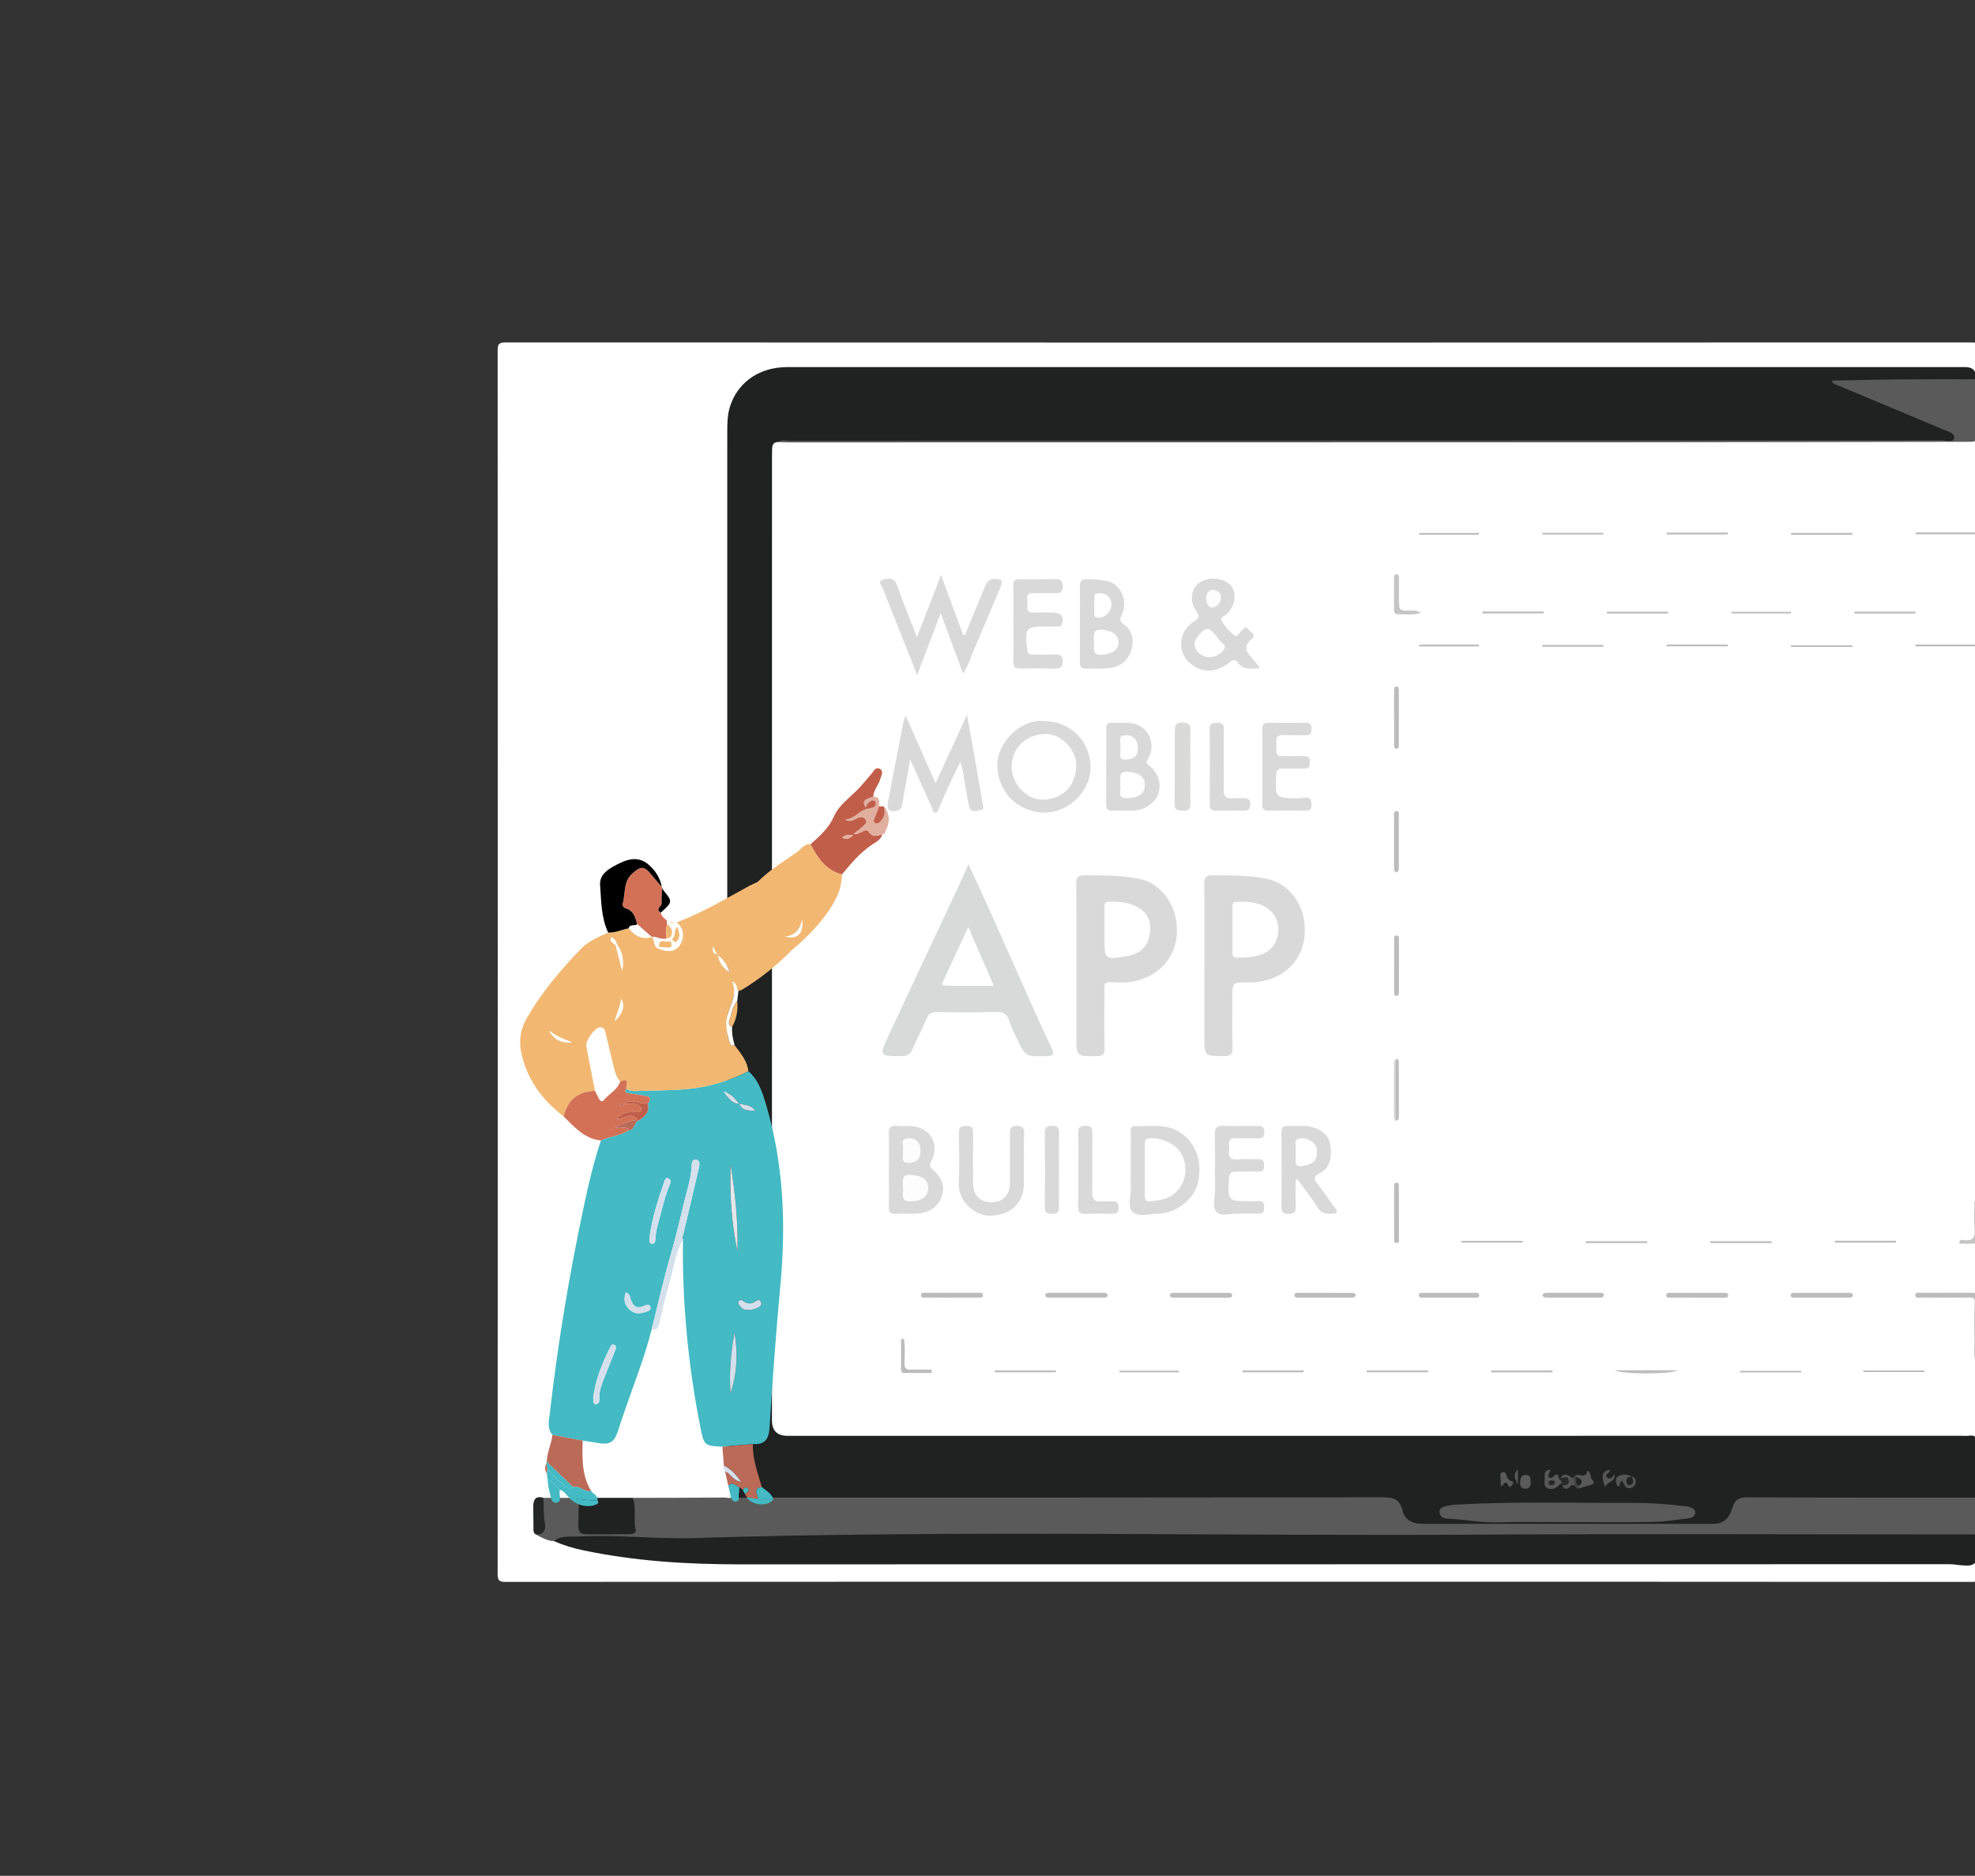 <svg xmlns="http://www.w3.org/2000/svg" id="Calque_1" viewBox="0 0 960.26 912.15"><rect x="0" y="0" width="960.26" height="912.15" fill="#333333" stroke="none"/><defs><style>.cls-1{fill:#e3e7eb;}.cls-2{fill:#fff;}.cls-3{fill:#f2b872;}.cls-4{fill:#fdfdfd;}.cls-5{fill:#bb6a58;}.cls-6{fill:#bcbcbc;}.cls-7{fill:#d8d9d9;}.cls-8{fill:#c15e4a;}.cls-9{fill:#a3c6e6;}.cls-10{fill:#bdbcbc;}.cls-11{fill:#d37156;}.cls-12{fill:#c4c4c3;}.cls-13{fill:#d6d7d8;}.cls-14{fill:#dadad9;}.cls-15{fill:#d9d9d9;}.cls-16{fill:#c6c5c5;}.cls-17{fill:#e1af9e;}.cls-18{fill:#d5e0ed;}.cls-19{fill:#242626;}.cls-20{fill:#222324;}.cls-21{fill:#202121;}.cls-22{fill:#424142;}.cls-23{fill:#43bac4;}.cls-24{fill:#545454;}.cls-25{fill:#5b5a5a;}.cls-26{fill:#595858;}.cls-27{fill:#5a5a5a;}.cls-28{fill:#585858;}.cls-29{fill:#575656;}.cls-30{fill:#282929;}.cls-31{fill:#282829;}</style></defs><g id="_wLxvt.tif"><g><path class="cls-2" d="M602.24,769.15c-118.79,0-237.58,0-356.37,.09-3.19,0-3.91-.72-3.91-3.91,.09-198.31,.09-396.62,0-594.91,0-3.19,.72-3.91,3.91-3.91,237.58,.09,475.16,.09,712.73,0,3.19,0,3.91,.72,3.91,3.91-.09,198.31-.09,396.62,0,594.91,0,3.19-.72,3.91-3.91,3.91-118.79-.1-237.58-.09-356.37-.09h.02Z"></path><path class="cls-21" d="M356.53,727.35c-2.78-5.05-2.95-10.55-2.95-16.12,.03-46.72,.02-93.43,.02-140.17V210.22c0-4.13,.03-8.23,1.25-12.23,3.35-11.17,12.93-18.53,25.32-19.38,1.84-.12,3.69-.1,5.53-.1H955.45c3.92,0,5.67,1.98,5.26,5.94-1.91,1.67-4.27,1.35-6.51,1.35-18.32,.03-36.64,0-54.98,.03-1.4,0-2.83-.17-5,.32,5.96,2.49,11.34,4.66,16.67,6.92,11.24,4.78,22.54,9.43,33.79,14.19,1.83,.77,3.65,1.59,5.09,3.06,.82,.84,1.42,1.79,1.13,3.04-.38,1.54-1.64,1.3-2.75,1.33-1.28,.03-2.56,0-3.84,0H383.91c-1.83,0-3.69-.27-5.5,.24-1.88,.02-2.89,.97-2.97,2.85-.07,1.55-.09,3.12-.09,4.68,0,156.07,0,312.13-.02,468.18,0,5.03,2.51,7.55,7.53,7.56,190.34,0,380.67,0,571.01-.02,1.14,0,2.29,.14,3.4-.03,2.95-.44,3.88,.61,3.77,3.65-.29,8.79-.24,17.59-.32,26.38-2.2,1.83-4.85,1.35-7.36,1.35-33.25,.03-66.47,.1-99.72-.05-5.28-.02-9.22,.56-11.22,6.45-1.38,4.13-5.21,6.22-9.77,6.35-1.57,.05-3.12,.05-4.68,.05-44.04,0-88.07-.09-132.11,.09-7.73,.03-13.75-1.64-16.37-9.73-.63-1.93-2.27-2.78-4.29-2.99-2.13-.2-4.25-.15-6.39-.15-101.27,0-202.56,0-303.83-.05-2.92,0-6.35,1.18-8.47-2.2v.05Z"></path><path class="cls-25" d="M356.53,727.35c1.76,1.35,3.81,.87,5.75,.87,103.25,0,206.49,0,309.74-.14,5.17,0,8.62,.73,9.94,6.54,1.02,4.52,4.92,6.37,9.44,6.39,47.14,.02,94.31,.02,141.45,0,4.8,0,7.87-2.31,9.39-7.65,1.13-3.96,3.16-5.28,7.29-5.26,37.07,.17,74.14,.12,111.19,.14,.39,5.98,.34,11.94,.02,17.91-1.38,1.23-3.09,1.31-4.8,1.37-2.13,.05-4.25,.03-6.39,.03-194.42,0-388.83,0-583.25,.03-14.62,0-29.13,2.48-43.8,1.69-11.34-.61-22.68-1.02-34.05-.94-6.4,.05-12.74,.73-19.11,1.09-3.26-.09-5.94-1.78-8.71-3.19,2.9-2.22,3.31-5.05,2.7-8.55-.53-3.07-1.16-6.37,.8-9.32,5.99,0,11.99,.03,17.98,.05,1.45,3.57,.07,7.24,.29,10.86,.32,5,.67,5.58,5.7,5.63,5.09,.05,10.19-.02,15.28,.02,3.07,.03,4.17-1.18,4.05-4.37-.15-4.05-.94-8.13,.17-12.17,14.87-.03,29.74-.05,44.62-.17,1.42,0,3.14,.84,4.27-.85h.02Z"></path><path class="cls-21" d="M269.39,749.42c3.45-2.94,7.77-2.03,11.65-2.24,19-1.01,37.99,1.31,57,.72,127.47-3.96,254.95-.87,382.43-1.66,80.1-.48,160.2-.09,240.3-.09,.03,4.66,1.74,10.47-.43,13.66-1.88,2.77-8.2,.82-12.55,.82-196.02,.05-392.04,.03-588.06,.07-25.6,0-51.05-1.54-76.17-6.83-4.87-1.02-9.61-2.44-14.16-4.44v-.02Z"></path><path class="cls-7" d="M470.91,420.33c3.98,8.66,7.68,16.56,11.25,24.54,6.61,14.74,13.11,29.51,19.7,44.24,3.12,6.98,6.28,13.95,9.56,20.87,1.23,2.61,.72,3.45-2.22,3.55-10.62,.36-10.62,.44-15.16-9.31-1.13-2.44-2.51-4.83-3.18-7.41-1.01-3.91-3.23-4.87-7.09-4.73-9.36,.31-18.75,.2-28.11,.03-2.68-.05-4.12,.85-5.16,3.28-2.2,5.07-4.75,9.99-6.97,15.04-.99,2.24-2.31,3.09-4.83,3.11-11.29,.05-11.37,.1-6.61-10.09,10.96-23.5,22.01-46.96,33.02-70.45,1.86-3.96,3.64-7.96,5.77-12.67h0Z"></path><path class="cls-15" d="M523.35,469.2c0-13.2,.07-26.4-.05-39.61-.03-2.9,.77-3.96,3.82-3.94,9.2,.07,18.44-.17,27.47,1.86,9.78,2.22,16.67,12.07,17.54,22.06,1.64,18.78-13.47,28.77-27.99,28.21-8.37-.32-7.09-1.01-7.15,7.22-.07,8.23-.09,16.48,.03,24.71,.03,2.58-.48,3.79-3.47,3.84-10.21,.19-10.19,.31-10.19-9.85v-34.49h-.02Z"></path><path class="cls-15" d="M585.59,469.38c0-13.2,.09-26.42-.07-39.61-.03-3.14,.85-4.17,4.06-4.13,8.91,.09,17.88-.1,26.62,1.79,10.43,2.24,17.35,11.87,18.13,22.4,1.37,18.15-12.41,28.31-27.78,27.92-7.36-.19-7.36-.03-7.36,7.5,0,8.09-.15,16.19,.07,24.28,.09,3.28-1.06,4.06-4.17,4.03-9.54-.07-9.54,.05-9.54-9.65v-34.51l.03-.02Z"></path><path class="cls-25" d="M378.42,214.98c1.64-1.3,3.57-.67,5.34-.67,186.77-.05,373.53-.07,560.32-.15,2.08,0,5.5,1.26,5.99-1.08,.53-2.51-2.92-3.26-5.09-4.17-17.76-7.44-35.53-14.89-53.29-22.33-.36-.15-.65-.5-.97-1.47,23.34-.68,46.68-.8,70.02-.67,.09,9.22,.09,18.44,.29,27.66,.07,2.89-1.59,2.73-3.55,2.73-55.95,.07-111.91,.22-167.86,.24-135.22,.05-270.43,.03-405.65,.05-1.84,0-3.69-.1-5.53-.15h-.02Z"></path><path class="cls-15" d="M445.95,328.21c-4-10.02-7.6-19.02-11.18-28.04-1.83-4.59-3.72-9.19-5.38-13.85-.5-1.38-3.11-3.47-.09-4.42,2.34-.73,5.45-1.18,6.73,2.44,1.55,4.41,3.24,8.76,4.92,13.11,1.42,3.69,2.9,7.36,4.88,12.41,4.08-10.54,7.72-19.96,11.71-30.29,3.76,10.26,7.22,19.69,10.69,29.11h1.02c3.04-7.41,6.03-14.82,9.15-22.18,1.01-2.39,1.61-5.05,5.4-4.97,3.3,.07,3.94,.96,2.7,3.88-4.08,9.49-7.99,19.06-12.14,28.52-1.91,4.39-3.16,9.07-6.11,13.54-3.6-9.7-7.05-19.02-10.88-29.35-3.94,10.38-7.48,19.69-11.42,30.07v.02Z"></path><path class="cls-15" d="M454.86,380.85c5.22-11.34,10.01-21.7,15.32-33.23,2.25,12.65,4.29,24.08,6.3,35.48,.44,2.49,.8,5.02,1.26,7.51,.26,1.35,1.14,3.16-1.01,3.36-1.96,.19-4.85,1.52-5.58-1.93-.9-4.27-1.61-8.59-2.32-12.89-.46-2.77-.77-5.53-1.93-8.61-1.79,3.67-3.67,7.33-5.38,11.05-1.78,3.86-3.38,7.79-5.12,11.66-.38,.84-.53,2.15-1.81,2-.97-.12-.94-1.26-1.28-2.03-3.42-7.62-6.85-15.23-10.77-23.91-1.3,7.26-2.42,13.61-3.6,19.93-.34,1.84-.03,4.15-2.49,4.85-3.98,1.14-5.46-.36-4.66-4.44,2.46-12.6,4.83-25.2,7.29-37.8,.2-1.04,.65-2.05,1.25-3.91l14.53,32.89,.02,.02Z"></path><path class="cls-15" d="M612.16,324.96c-4,.26-7.77,.84-10.55-2.97-1.66-2.27-3.3-.2-4.68,.77-5.36,3.79-10.88,4.64-16.61,1.01-7.97-5.05-8.13-15.78-.17-21.36,2.34-1.64,3.76-2.37,1.37-5.5-3.35-4.37-2.27-10.81,1.4-13.44,4.39-3.16,11.73-2.66,15.3,1.04,3.26,3.38,2.51,9.63-1.4,13.78-1.06,1.13-3.88,1.81-2.85,3.57,1.59,2.75,3.88,5.31,6.4,7.24,1.18,.9,2.25-1.64,3.42-2.54,.96-.73,1.71-2.29,3.06-.63,1.08,1.31,3.98,2.87,2.15,4.37-6.69,5.48-.6,8.52,1.86,12.31,.44,.68,1.37,1.04,1.35,2.41l-.03-.05Z"></path><path class="cls-15" d="M507.74,350.66c12.58,0,22.33,9.78,22.49,22.23,.15,12.23-11.35,22.76-23.09,22.23-12.52-.55-21.8-9.92-22.23-22.59-.38-10.89,11.12-23.15,22.83-21.87h0Z"></path><path class="cls-15" d="M549.8,568.74c0-5.96-.02-11.9,.02-17.86,0-1.33-.43-3.3,1.69-3.26,7.94,.17,16.12-1.64,23.38,3.79,7.03,5.26,10.09,14.82,7.26,24.78-2.05,7.21-10.67,13.83-18.53,13.93-4.37,.07-9.92,1.83-12.79-.7-2.97-2.61-.72-8.28-.99-12.62-.17-2.68-.03-5.38-.03-8.08v.02Z"></path><path class="cls-15" d="M525.06,303.43c0-5.96,.12-11.92-.05-17.86-.09-2.85,.67-4.05,3.77-4,3.28,.07,6.51,.34,9.66,1.04,6.49,1.43,10.06,9.51,7.09,16.03-.97,2.12-1.61,3.35,.97,5.09,4.05,2.73,5.09,7.77,3.5,12.57-1.88,5.69-6.13,8.28-11.78,8.73-3.24,.26-6.52-.07-9.78,.1-2.6,.14-3.5-.82-3.43-3.42,.14-6.1,.05-12.19,.05-18.29h0Z"></path><path class="cls-15" d="M432.19,568.88c0-5.82,.12-11.63-.05-17.43-.09-2.85,.67-4.27,3.77-3.94,2.1,.2,4.25,.03,6.39,.05,9.8,.1,15.08,8.86,10.35,17.38-.87,1.57-.8,2.24,.56,3.47,5.33,4.78,6.44,8.83,4.32,14.24-1.86,4.73-6.69,7.53-13.1,7.56-2.97,0-5.96-.14-8.93,.05-2.68,.15-3.42-.99-3.36-3.5,.14-5.96,.03-11.92,.03-17.86l.02-.02Z"></path><path class="cls-15" d="M537.88,372.91v-18.3c0-1.69,.1-3.16,2.39-3.11,3.26,.07,6.57-.26,9.78,.15,8.16,1.02,12.5,10.36,8.08,17.42-1.02,1.64-.94,2.05,.56,3.21,4.59,3.48,6.16,8.98,4.39,13.98-1.55,4.35-6.81,7.84-12.02,7.91-3.26,.03-6.54-.1-9.8,.05-2.6,.14-3.5-.8-3.45-3.42,.15-5.96,.05-11.92,.05-17.88l.02-.02Z"></path><path class="cls-15" d="M629.95,573.83c0,4.34-.12,8.66,.05,12.99,.1,2.61-.84,3.47-3.43,3.45-2.51-.02-3.52-.72-3.5-3.4,.12-12.07,.1-24.14,0-36.22,0-2.42,.87-3.31,3.24-3.16,4.49,.29,9.08-.61,13.47,1.14,4.01,1.61,6.66,4.39,7.15,8.69,.6,5.29,0,10.5-5.36,13.25-3.26,1.67-2.8,2.92-.87,5.31,3.02,3.72,5.62,7.8,8.5,11.66,1.55,2.08,.8,2.56-1.42,2.68-3.16,.17-5.58-.32-7.48-3.47-2.8-4.63-6.27-8.86-9.46-13.27l-.92,.32h.02Z"></path><path class="cls-15" d="M497.84,564.36c0,3.69,.02,7.38,0,11.06-.05,9.61-6.15,15.21-15.79,15.73-8.28,.44-16.36-7.46-15.9-15.74,.44-8.06,.19-16.17,.05-24.26-.05-2.77,.84-3.71,3.64-3.69,2.77,0,3.31,1.2,3.28,3.62-.1,8.09-.07,16.19-.02,24.28,.03,5.93,3.5,9.37,9.17,9.25,5.45-.1,8.71-3.5,8.74-9.25,.05-8.09,.09-16.19,0-24.28-.03-2.42,.51-3.6,3.28-3.62,2.82,0,3.74,.94,3.64,3.71-.19,4.39-.05,8.79-.05,13.2h-.03Z"></path><path class="cls-15" d="M492.7,302.95c0-5.96,.1-11.94-.05-17.89-.07-2.58,.79-3.52,3.42-3.45,5.69,.15,11.37,.14,17.04,0,2.49-.05,3.52,.65,3.55,3.33,.05,2.92-1.11,3.67-3.77,3.53-3.53-.17-7.1,.03-10.65-.05-3.65-.09-2.75,2.6-2.65,4.47,.1,1.93-1.38,4.97,2.61,4.95,3.26,0,6.54-.12,9.8,.07,2.42,.14,4.78,.44,4.61,4.05-.17,3.65-2.7,2.46-4.58,2.65-.99,.1-1.98,.02-2.99,.02-10.36,0-10.95,.73-9.56,11.32,.24,1.88,1.08,2.37,2.75,2.36,3.55-.03,7.1,.12,10.65-.05,2.68-.12,3.82,.63,3.79,3.55-.03,2.71-1.09,3.38-3.57,3.31-5.69-.14-11.37-.15-17.04,0-2.63,.07-3.47-.87-3.4-3.45,.14-6.25,.05-12.5,.05-18.75l-.02,.03Z"></path><path class="cls-15" d="M601.62,590.19c-2.9-.31-7.56,1.57-9.95-.68-2.63-2.48-.82-7.26-.89-11.01-.15-8.93,.1-17.86-.14-26.79-.09-3.47,1.08-4.39,4.37-4.25,5.24,.24,10.48,.09,15.74,.05,2.05,0,3.89-.24,3.96,2.89,.07,3.33-1.9,3.18-4.13,3.14-3.26-.05-6.52,.09-9.78-.05-2.34-.1-3.48,.68-3.24,3.14,.09,.84,.12,1.71,0,2.54-.48,3.42,.68,4.95,4.37,4.59,3.23-.31,6.52,.03,9.78-.09,2.27-.09,2.94,.9,2.94,3.02s-.67,3.12-2.94,3.04c-3.53-.12-7.09,.05-10.64-.05-2.54-.07-3.42,1.04-3.55,3.55-.55,10.89-.61,10.89,10.38,10.89,1.42,0,2.83,.07,4.25,0,2.22-.1,2.49,1.25,2.49,3.01s-.26,3.07-2.49,3.02c-3.26-.07-6.52-.02-10.54-.02v.05Z"></path><path class="cls-15" d="M613.75,373.01c0-6.11,.07-12.21-.03-18.32-.05-2.37,.77-3.28,3.19-3.23,5.96,.12,11.94,.1,17.89,0,2.34-.03,2.85,1.04,2.87,3.11,.03,2.22-.82,3.04-3.02,2.95-3.55-.12-7.1,.09-10.65-.07-2.56-.12-3.74,.73-3.45,3.38,.12,1.13,.12,2.27,0,3.4-.26,2.53,.67,3.62,3.35,3.48,3.4-.17,6.81,.02,10.23-.05,2.07-.05,2.71,.87,2.71,2.83s-.32,3.31-2.75,3.23c-3.4-.1-6.81,.07-10.23-.05-2.27-.09-3.23,.58-3.35,3.09-.55,11.37-.63,11.25,10.81,11.47,2.34,.05,6.57-2.24,6.33,3.33-.07,1.74-.63,2.61-2.49,2.6-6.25-.05-12.5-.07-18.75,0-2.48,.03-2.7-1.38-2.68-3.28,.05-5.96,0-11.94,.02-17.89v.02Z"></path><path class="cls-21" d="M307.64,728.38c2.01,5.02,.14,10.4,1.45,15.54,.41,1.62-1.69,2.08-3.09,2.1-7.09,.07-14.17,.09-21.26,.03-2.36-.02-3.59-1.21-3.52-3.76,.14-4.64-.34-9.34,.92-13.92h25.49Z"></path><path class="cls-15" d="M524.27,568.66c0-5.94,.1-11.9-.05-17.84-.07-2.7,1.04-3.33,3.52-3.36,2.61-.03,3.43,.9,3.4,3.48-.12,9.63,.07,19.26-.1,28.89-.05,3.35,1.11,4.71,4.44,4.39,1.69-.15,3.4,.07,5.09-.05,2.27-.15,3.35,.55,3.35,3.06s-1.21,3.06-3.42,3.01c-4.25-.1-8.5-.17-12.74,.02-2.9,.14-3.62-1.08-3.55-3.74,.15-5.94,.05-11.9,.05-17.84h.02Z"></path><path class="cls-15" d="M595.01,369.6c0,4.82,.14,9.65-.05,14.45-.12,3.19,1.18,4.39,4.27,4.13,1.69-.14,3.4,.03,5.11-.03,2.08-.1,3.48,.19,3.52,2.89,.05,2.87-1.35,3.23-3.67,3.18-4.25-.1-8.5-.12-12.76,0-2.31,.07-3.3-.65-3.28-3.12,.09-12.19,.09-24.37,0-36.56-.02-2.54,1.09-3.06,3.33-3.09,2.41-.02,3.69,.5,3.59,3.28-.17,4.95-.05,9.92-.05,14.87v.02Z"></path><path class="cls-14" d="M578.76,373.2c0,5.81-.12,11.63,.05,17.43,.09,2.87-.99,3.71-3.71,3.6-2.36-.09-4.03-.12-4-3.31,.15-11.59,.03-23.2,.09-34.8,0-2.75,.12-5.21,4.25-4.73,2.56,.29,3.43,.99,3.38,3.53-.14,6.1-.05,12.19-.05,18.29l-.02-.02Z"></path><path class="cls-15" d="M514.85,568.9c0,5.96-.1,11.92,.05,17.88,.07,2.54-.73,3.53-3.38,3.48-2.46-.03-3.57-.61-3.53-3.35,.12-12.05,.12-24.13,0-36.18-.03-2.78,1.23-3.21,3.6-3.28,2.73-.07,3.36,1.09,3.31,3.55-.12,5.96-.03,11.92-.03,17.88l-.02,.02Z"></path><path class="cls-6" d="M960.37,661.27c-.77-2.8-.31-5.74-.34-8.61-.07-6.39-.19-12.77,.1-19.14,.1-2.22-.46-2.58-2.41-2.56-7.8,.09-15.61,.05-23.41,0-1.14,0-3.11,.61-3.09-1.16,0-1.72,1.96-1.14,3.12-1.14,7.94-.05,15.88,0,23.84-.03,1.78,0,3.4-.12,3.38,2.51-.07,10.04-.03,20.08-.03,30.12h-1.16v.02Z"></path><path class="cls-19" d="M264.18,728.34c.29,4.06-.05,8.13,.73,12.19,.61,3.12-.29,5.69-4.23,5.69-1.62-.8-1.3-2.29-1.31-3.67-.03-3.23-.05-6.45-.09-9.7-.02-3.3,.8-5.67,4.9-4.52v.02Z"></path><path class="cls-6" d="M462.56,631c-4.12,0-8.23,.02-12.35-.02-.92,0-2.27,.34-2.41-1.04-.15-1.49,1.23-1.28,2.15-1.28,8.66-.03,17.31-.02,25.97,0,.84,0,1.95-.05,2,1.06,.09,1.5-1.25,1.26-2.17,1.26-4.41,.03-8.79,.02-13.2,0v.02Z"></path><path class="cls-6" d="M885.67,631c-4.25,0-8.52,.02-12.77,0-.94,0-2.25,.22-2.27-1.21,0-1.09,1.09-1.11,1.95-1.11h26.4c.85,0,1.9,.09,1.84,1.21-.05,1.11-1.11,1.11-1.95,1.11h-13.2Z"></path><path class="cls-6" d="M677.81,348.54v-12.77c0-.85,.07-1.91,1.16-1.93,1.11,0,1.16,1.04,1.16,1.91v26.4c0,.85-.03,1.91-1.14,1.91s-1.16-1.04-1.16-1.9v-13.63h-.02Z"></path><path class="cls-6" d="M824.98,631c-4.25,0-8.52,.02-12.77-.02-.92,0-2.25,.2-2.07-1.33,.14-1.11,1.25-.97,2.05-.97,8.66,0,17.31-.02,25.97,0,.92,0,2.24-.15,2.07,1.37-.12,1.11-1.25,.96-2.05,.97-4.41,.02-8.79,0-13.2,0v-.02Z"></path><path class="cls-6" d="M583.92,631h-13.2c-.85,0-1.91-.05-1.91-1.16s1.06-1.16,1.91-1.16h26.4c.85,0,1.91,.07,1.91,1.18s-1.06,1.14-1.91,1.16h-13.2v-.02Z"></path><path class="cls-6" d="M523.81,628.66h12.77c.85,0,1.9,.07,1.91,1.16,0,1.11-1.04,1.16-1.9,1.16h-26.4c-.85,0-1.91-.03-1.91-1.16s1.04-1.16,1.91-1.16h13.61Z"></path><path class="cls-10" d="M749.9,629.79c.38-.96,1.2-1.13,2.08-1.13h25.53c.94,0,2.31-.15,2.25,1.21-.05,1.35-1.42,1.13-2.36,1.13-8.37,.02-16.73,0-25.1,0-.99,0-2.01,0-2.41-1.21Z"></path><path class="cls-10" d="M659.2,629.86c-.56,1.38-1.81,1.14-2.9,1.14h-24.67c-.94,0-2.25,.19-2.29-1.2-.03-1.06,1.08-1.13,1.93-1.13,8.79,0,17.59,0,26.36,.03,.73,0,1.35,.38,1.57,1.16v-.02Z"></path><path class="cls-10" d="M678.92,424.24c-1.5-.75-1.09-2.17-1.11-3.38-.03-7.79-.03-15.59,0-23.38,0-1.13-.63-3.02,1.21-3.06,1.5-.03,1.09,1.71,1.09,2.77,.03,8.08,.03,16.15,0,24.23,0,1.09,.22,2.34-1.23,2.82h.03Z"></path><path class="cls-6" d="M680.15,469.93v12.28c0,.82,.07,1.95-.99,2.03-1.49,.14-1.31-1.18-1.31-2.1-.03-8.33-.03-16.65,0-24.98,0-.96-.14-2.31,1.2-2.27,1.31,.03,1.13,1.4,1.13,2.34,.02,4.23,0,8.47,0,12.7h-.02Z"></path><path class="cls-6" d="M704.55,631h-12.29c-.94,0-2.29,.26-2.41-1.06-.12-1.43,1.25-1.26,2.17-1.26,8.33-.03,16.67-.02,25,0,.94,0,2.31-.15,2.19,1.25-.1,1.31-1.45,1.08-2.39,1.08-4.1,.03-8.2,0-12.29,0h.03Z"></path><path class="cls-6" d="M680.17,590.17v11.88c0,.9,.51,2.22-.94,2.41-1.43,.17-1.4-1.09-1.4-2.07-.02-8.49,0-16.97,0-25.46,0-.85,.07-1.9,1.2-1.84,1.11,.03,1.11,1.09,1.11,1.93v13.15h.03Z"></path><path class="cls-16" d="M690.8,298.1c-4.27,1.13-7.91,.53-11.49,.55-1.26,0-1.52-1.08-1.52-2.15v-15.32c0-.87,.12-1.9,1.18-1.93,1.09-.02,1.21,1.01,1.21,1.88,.02,3.4,.02,6.81,.02,10.21,0,5.58,0,5.53,5.4,5.62,1.49,.02,3.09-.5,5.19,1.14h.02Z"></path><path class="cls-6" d="M604.1,666.4h29.69v.89h-29.68v-.89h-.02Z"></path><path class="cls-6" d="M931.34,258.92h29.81v.9h-29.81v-.9Z"></path><path class="cls-6" d="M810.3,313.44h29.8v.85h-29.78v-.85h-.02Z"></path><path class="cls-6" d="M900.64,314.6h-29.81v-.85h29.8v.85h.02Z"></path><path class="cls-10" d="M779.58,259.94h-29.68l-.03-.82h29.69v.82h.02Z"></path><path class="cls-6" d="M720.77,297.39h29.8v.89h-29.8v-.89Z"></path><path class="cls-10" d="M905.95,666.4h29.64l.03,.79h-29.66v-.79h-.02Z"></path><path class="cls-6" d="M710.58,603.41h29.8v.82h-29.78v-.82h-.02Z"></path><path class="cls-6" d="M800.87,604.47h-29.8v-.9h29.8v.9Z"></path><path class="cls-6" d="M861.4,604.47h-29.8v-.9h29.8v.9Z"></path><path class="cls-10" d="M892.12,603.34h29.69v.91h-29.69v-.9h0Z"></path><path class="cls-10" d="M931.32,298.33h-29.66v-.89h29.66v.89Z"></path><path class="cls-6" d="M810.3,258.99h29.81v.9h-29.81v-.9Z"></path><path class="cls-10" d="M779.56,314.5h-29.68v-.89h29.68v.89Z"></path><path class="cls-10" d="M810.95,298.34h-29.68v-.89h29.68v.89Z"></path><path class="cls-10" d="M875.73,667.4h-29.64l-.03-.8h29.66v.8h.02Z"></path><path class="cls-6" d="M785.26,666.33h30.5c-3.36,2.05-27.83,1.96-30.5,0h0Z"></path><path class="cls-6" d="M725.01,666.43h29.83v.89h-29.81v-.89h-.02Z"></path><path class="cls-6" d="M900.62,260.03h-29.8v-.9h29.8v.9Z"></path><path class="cls-6" d="M931.34,313.42h29.8v.89h-29.8v-.89Z"></path><path class="cls-6" d="M664.51,666.4h29.8v.87h-29.8v-.87Z"></path><path class="cls-10" d="M483.74,666.41h29.64v.89h-29.64v-.89Z"></path><path class="cls-10" d="M439.49,651.13c.73,3.88,.31,7.8,.29,11.71,0,2.34,.7,3.33,3.14,3.21,3.33-.15,6.68-.03,10.02-.03l.05,1.62c-4.58,0-9.17,.03-13.75-.03-.84,0-1.14-.8-1.14-1.54-.02-4.99,0-9.97,0-14.96h1.38v.02Z"></path><path class="cls-10" d="M678.55,515.16c1.28-.61,1.54,.44,1.54,1.18,.05,9.02,.05,18.03,.05,27.03,0,1.01-.55,1.54-1.55,1.61-.73-9.94-.68-19.88-.03-29.81h0Z"></path><path class="cls-6" d="M573.26,667.34h-29.01v-.79h28.99v.79h.02Z"></path><path class="cls-6" d="M870.81,298.28h-29.01v-.75h28.99v.75h.02Z"></path><path class="cls-6" d="M719.06,260.01h-29.03v-.85h29.01v.85h.02Z"></path><path class="cls-6" d="M690.05,313.44h29.01v.89h-28.99v-.89h-.02Z"></path><path class="cls-12" d="M961.6,583.05v19.57c0,1.37-.56,2.15-2,2.13h-6.98c-.03-2,1.08-1.9,1.78-1.78,4.9,.87,6.11-1.4,5.65-5.89-.38-3.5-.12-7.09-.05-10.62,.02-1.14-.55-2.63,1.61-3.42h0Z"></path><path class="cls-13" d="M678.55,515.16c0,9.94,.02,19.88,.03,29.81-1.01-.65-.87-1.67-.87-2.65v-24.49c0-.97-.12-2,.84-2.68h0Z"></path><path class="cls-25" d="M762.9,740.19c-11.49,0-23-.22-34.49,.09-8.4,.22-16.61-1.47-24.95-1.83-1.88-.09-3.33-.99-3.53-3.01-.2-2.05,1.42-2.6,2.97-2.97,1.5-.36,3.04-.7,4.58-.79,28.77-1.62,57.56-.77,86.35-.87,8.64-.03,17.23,.61,25.8,1.64,.43,.05,.89,.05,1.25,.2,1.37,.61,3.35,.75,3.33,2.77-.02,2.17-1.95,2.77-3.59,2.95-5.74,.72-11.51,1.61-17.26,1.72-13.47,.26-26.96,.09-40.45,.09h0Z"></path><path class="cls-28" d="M759.5,721.31c-.94,.09-1.4,.82-2.03,1.38-1.47,1.31-3.33,1.84-5.12,.92-2.1-1.08-1.21-3.26-1.31-5-.1-1.83-.19-3.79,2.58-3.93,.68,1.42-1.98,2.54-.36,3.72,1.47,1.08,2.03-.82,3.04-1.21,2.13-.87,.97,2.19,2.37,2.49,1.42-.03,1.31,.7,.82,1.62h.02Z"></path><path class="cls-28" d="M766.4,717.21c1.96-.38,4.87,1.95,5.28-2.15,2.13,1.02,1.2,3.23,2.48,4.47,1.47,1.43,.6,2.29-1.16,2.7-1.93,.46-3.82,1.13-5.72,1.71-.44-.73-.07-1.4,.17-2.07,.77-1.66-.67-2.54-1.33-3.69-.12-.39,0-.72,.31-.97h-.02Z"></path><path class="cls-24" d="M793.63,718.01c1.64,.65,2.01,1.95,1.59,3.45-.39,1.37-1.71,2.12-2.89,2.24-2.32,.22-2.61-2.12-3.57-3.53-1.59,.26-.56,2.17-2.05,2.68-1.33-1.5-1.35-4.03-.32-4.76,2.08-1.47,4.82-1.25,7.26-.03-.56,.58-1.28,1.02-1.55,2.48,.97-.94,.87-2.01,1.54-2.51h0Z"></path><path class="cls-27" d="M744.23,720.3c.07,2.27-.48,3.62-2.53,3.6-1.96,0-2.75-1.2-2.61-3.06,.14-1.74,.34-3.57,2.63-3.62,2.41-.05,2.56,1.74,2.51,3.07h0Z"></path><path class="cls-27" d="M729.84,722.69c-.09-.85-.29-1.54-.2-2.17,.24-1.59-.94-3.98,.84-4.58,1.84-.63,1.88,1.98,2.71,3.14,.44,.61,.87,.94,1.64,1.09,1.31,.26,.84,1.26,.43,1.93-.48,.79-1.57,1.37-1.96,.29-1.26-3.38-2.17,.09-3.47,.29h.02Z"></path><path class="cls-29" d="M784.94,716.7c.68,4.56-3.84,3.28-4.46,6.66-1.26-4.03-2.83-7.21,1.98-8.76,1.08,1.76-3.18,2.36-.82,4,1.49,1.04,2.34-.43,3.31-1.9h-.02Z"></path><path class="cls-29" d="M765.51,722.45c-.99-.7-1.5-.29-2.27,.56-1.5,1.69-2.82,1.11-3.72-.79,2.87-1.9,.96-2.61-.82-3.38,2-3.31,3.98-1.21,5.96,.03,2.46,.67,1.76,2.08,.85,3.57h0Z"></path><path class="cls-30" d="M758.7,718.85c1.42,0,3.47-1.76,4,.92,.46,2.36-1.37,2.6-3.18,2.46,0-.31,0-.61-.02-.9-.27-.55-.55-1.09-.82-1.62v-.84l.02-.02Z"></path><path class="cls-26" d="M738.03,714.39v7.82c-.55-2.29-3.21-4.39,0-7.82Z"></path><path class="cls-22" d="M765.51,722.45c-.15-1.21,.43-2.61-.85-3.57,.34-.82,.89-1.4,1.74-1.66,0,.32,0,.65-.02,.97,.96,1.21,1.21,2.73,1.71,4.13-.27,.55-.56,1.09-.84,1.62-.82-.24-1.4-.73-1.74-1.5h0Z"></path><path class="cls-2" d="M470.79,450.77c4.29,9.89,8.2,18.87,12.41,28.6-8.25,0-15.93,.09-23.6-.05-2.49-.03-1.08-1.98-.73-2.77,1.95-4.54,4.12-9,6.2-13.47,1.78-3.79,3.53-7.6,5.72-12.29v-.02Z"></path><path class="cls-2" d="M536.99,451.8v-10.62c0-1.35,.12-2.61,1.91-2.66,5.74-.2,11.35,.2,16.12,3.89,4.39,3.4,4.85,8.04,3.74,13.03-1.23,5.5-5.02,8.4-10.31,9.37-11.46,2.07-11.46,2.01-11.46-9.6v-3.42Z"></path><path class="cls-2" d="M599.23,452.09c0-3.53-.02-7.09,0-10.62,0-1.25-.2-2.8,1.64-2.9,6.18-.32,12.28,.02,17.09,4.56,5.65,5.31,4.46,16.07-2.27,19.84-4.41,2.48-9.43,2.73-14.39,2.73-2.1,0-2.07-1.5-2.07-2.97v-10.64Z"></path><path class="cls-2" d="M587.83,319.53c-3.67,0-7.03-3.07-7.05-6.47,0-2.37,4.08-7.17,6.33-7.27,.6-.02,1.35,.41,1.78,.87,1.28,1.3,2.73,2.56,3.55,4.15,.87,1.71,4.32,2.56,2.61,5-1.59,2.27-4.17,3.72-7.21,3.72h-.02Z"></path><path class="cls-4" d="M589.96,286.75c1.86,.51,3.69,1.26,3.69,3.74,0,2.85-2.03,4.7-4.3,4.97-1.49,.19-2.83-2-2.92-4.12-.09-2.48,.77-4.12,3.52-4.61l.02,.02Z"></path><path class="cls-2" d="M491.85,373c-.09-9.15,6.93-15.98,16.58-16.12,7.29-.1,14.99,7.53,14.87,15.27-.17,9.95-6.42,16.22-15.71,16.73-8.11,.44-15.66-7.55-15.74-15.88h0Z"></path><path class="cls-2" d="M556.63,568.85c0-4.12,.03-8.23-.02-12.35-.02-1.81,.36-2.85,2.53-3.01,6.33-.44,13.56,3.42,15.86,8.71,2.75,6.33,1.35,13.37-3.65,17.91-3.47,3.14-7.85,3.62-12.24,4.05-2.22,.22-2.53-1.18-2.49-2.97,.05-4.12,0-8.23,0-12.35h.02Z"></path><path class="cls-2" d="M531.89,312.31c.2-2.8-1.33-6.52,4.12-6.06,4.66,.39,7.73,2.37,7.82,5.93,.09,3.81-2.94,5.84-7.84,6.22-5.48,.41-3.88-3.31-4.1-6.1v.02Z"></path><path class="cls-2" d="M534.62,288.46c3.47-.05,5.94,2.46,5.77,5.84-.15,3.31-3.31,6.3-6.4,6.06-.87-.07-1.91-.15-1.93-1.18-.09-3.23-.14-6.47,.09-9.68,.09-1.2,1.52-.94,2.48-1.02v-.02Z"></path><path class="cls-4" d="M439,577.61c.2-3.09-1.23-6.73,4.2-6.27,5.31,.44,8.16,2.36,8.09,6.47-.05,3.96-3.16,6.22-8.3,6.4-5.84,.2-3.36-4.17-4-6.61Z"></path><path class="cls-4" d="M438.86,559.47c1.14-1.88-2.01-5.81,2.92-5.93,3.71-.09,5.77,2.24,5.77,6.15,0,3.55-1.59,5.52-5.21,5.75-5.24,.34-2.63-3.71-3.48-5.99v.02Z"></path><path class="cls-2" d="M544.59,381.96c.7-2.75-1.83-7.1,4.18-6.64,4.9,.38,7.84,2.39,7.89,6.32,.05,4.17-2.9,6.32-8.57,6.52-5.62,.2-2.49-4.08-3.5-6.2h0Z"></path><path class="cls-2" d="M544.51,363.47c1.21-1.96-2-5.96,3.07-5.96,3.65,0,5.63,2.39,5.69,6.44,.03,3.89-2.39,5.28-5.65,5.41-5.05,.2-1.9-3.93-3.09-5.89h-.02Z"></path><path class="cls-2" d="M629.95,559.97c0-.29-.07-.58,0-.84,.61-1.86-1.61-4.8,1.96-5.53,3.28-.68,7.68,1.71,8.16,4.56,.55,3.16,.43,6.32-3.12,7.91-1.01,.44-2.17,.56-3.26,.85-2.73,.73-4.03-.19-3.76-3.12,.12-1.26,.02-2.53,.02-3.81v-.02Z"></path><path class="cls-6" d="M941.72,630.06h-8.16v-.43h8.32l-.15,.43Z"></path><path class="cls-6" d="M954.75,630.01h-5.93v-.41h5.93v.41Z"></path><path class="cls-31" d="M754.22,722.25c-.44,0-1.13-.17-1.28-1.04-.15-.89,.41-1.33,1.18-1.42,.9-.1,1.81,.1,1.84,1.21,.02,.8-.6,1.21-1.72,1.25h-.02Z"></path><path class="cls-21" d="M768.09,722.32c-2.7-.5-1.43-2.65-1.71-4.13,2.07,.77,3.76,1.67,1.71,4.13Z"></path><path class="cls-20" d="M793.63,718.01c0,.14,0,.29,.02,.43,.32,1.5,.99,3.18-1.23,3.74-1.02,.26-1.52-.72-1.62-1.55-.26-2.1,1.06-2.65,2.85-2.58l-.03-.03h.02Z"></path></g></g><g><path class="cls-23" d="M351.23,703.5c-8.7-.5-8.93-.45-10.69-9.39-5.95-30.16-8.9-60.61-8.48-91.37-.55-1.02,.02-1.94,.24-2.9,2.51-10.62,5.05-21.23,7.49-31.87,.36-1.56,.78-3.86-1.49-4.1-1.88-.2-2.02,2.03-2.07,3.45-.13,3.57-.92,6.99-1.83,10.42-2.83,10.72-5.11,21.56-8.24,32.22-3.55,12.07-6.26,24.39-9.34,36.59-3.6,14.18-9.12,27.72-13.77,41.55-.64,1.91-1.35,3.8-1.92,5.73-2.38,8.01-4.24,9.14-12.36,7.53-1.81-.36-3.64-.55-5.47-.82-4.9-.93-9.81-1.86-14.71-2.79-2.74-3.28-1.63-7.1-1.23-10.66,3.88-34.36,9.65-68.41,16.87-102.22,2.18-10.23,4.66-20.37,7.94-30.29,4.33-2.03,9.34-2.25,13.45-4.91,3.31,.05,2.35-4.36,5.12-4.88,3-1.91,5.19-4.24,4.21-8.19,1.57-1.85,1.77-3.24-1.17-3.69-2.66-.41-5.31-.9-7.97-1.31-1.28-.2-2.56-.31-1.32-2.07,1.36,.78,2.83,1.04,4.37,.98,8.74-.31,17.52-.18,26.2-1.05,10.06-1.01,19.71-3.98,28.77-8.62,4.96,4.32,6.86,10.27,8.64,16.28,8.51,28.73,9.74,58,6.98,87.68-2.16,23.17-3.84,46.39-5.31,69.62-.37,5.77-2.54,8.14-8.08,7.78-4.94,.43-9.89,.86-14.84,1.29Zm8.15-166.82c-1.8-2.15-3.35-4.63-7.41-5.86,2.33,3.43,3.88,5.9,7.41,5.86,1.6,3.78,4.86,3.25,7.85,3.44-1.92-2.96-5.06-2.75-7.85-3.44Zm-4.15,29.35c-.51,14.34,.34,28.58,3.35,42.66,.39-14.33-1.15-28.52-3.35-42.66Zm-39.48,35.91c.17,1.19-.31,2.84,1.35,2.86,1.44,.01,1.59-1.54,1.63-2.7,.11-3.57,1.21-6.93,2.12-10.33,1.39-5.19,2.58-10.43,4.69-15.4,.47-1.1,1.02-2.78-.76-3.44-.94-.35-1.45,.65-1.72,1.44-3.13,9.04-6.08,18.14-7.31,27.59Zm-27.34,77.81c.23,1.19-.42,2.92,1.2,3.02,1.87,.12,1.84-1.76,1.79-2.99-.12-3.32,1.02-6.28,2.19-9.25,1.78-4.52,3.61-9.03,5.4-13.55,.43-1.08,1.05-2.34-.4-3.05-.95-.47-1.56,.48-1.92,1.2-3.89,7.86-7.23,15.92-8.27,24.63Zm66.76-2.16c3.2-9.68,3.74-19.55,1.97-29.58-1.88,9.77-2.67,19.62-1.97,29.58Zm-50.86-49.2c-1.27,3.43-.72,6.01,1.72,8.38,2.63,2.55,5.5,1.98,8.46,1.02,1-.32,2.05-.91,1.75-2.08-.39-1.55-1.55-1.43-2.8-.82-3.99,1.94-5.97,.05-6.95-3.71-.25-.98-.51-1.97-2.2-2.78Zm60.65,8.6c.55-.16,1.87-.39,3.07-.91,1.21-.52,2.71-1.35,2.01-2.91-.85-1.88-2.22-.61-3.31,.01-1.61,.91-3.13,.89-4.69-.12-.94-.6-2.13-1.67-2.93-.16-.62,1.18,.7,2.09,1.4,2.96,.94,1.16,2.34,1.11,4.45,1.13Z"></path><path class="cls-3" d="M359.04,481.92c.18-.06,.38-.1,.57-.15-.43-.58-.86-1.15-1.31-1.7,.17,.7,.28,1.37,.74,1.86Z"></path><path class="cls-3" d="M316.77,455.58s.05,.04,.07,.06c0,0,.01,0,.02,0l-.09-.06Z"></path><path class="cls-3" d="M337.41,456.3c-2.33-3.5-5.08-5.76-7.94-7.95-.17,.07-.35,.14-.52,.2,3.43,2.64,4.11,6.84,1.76,10.89-1.92,3.31-6.05,3.92-11.01,1.61-2.14-1.17-1.05-4.06-2.85-5.41-4.75,1.34-8.24-.62-11.1-4.23-3.37,.61-6.52,2.28-10.05,2.07-4.73,2.13-9.54,4.1-13.26,7.95-9.97,10.31-19.17,21.22-26.34,33.7-2.78,4.83-3.84,10.13-2.86,15.58,2.44,13.58,10.1,23.91,20.82,32.19,2.27-8.34,6.72-11.98,15.22-12.46-1.41-7.23-2.85-14.45-4.23-21.68-.5-2.61,4.19-9.13,6.7-9.22,2.28-.08,2.46,1.84,2.85,3.46,1.29,5.38,2.54,10.77,3.9,16.13,.62,2.43,1.24,4.9,3.06,6.81,5.11-2.18,2.6,1.88,2.95,3.6,1.35,.78,2.83,1.04,4.37,.98,8.74-.31,17.52-.18,26.2-1.05,10.06-1.01,19.71-3.98,28.77-8.62-.56-5.06-3.77-8.73-6.65-12.57-1.51,.54-2.11-.34-2.49-1.59-1.38-4.54-2.21-9.12-.76-13.81,1.53-4.95,4.61-9.59,1.99-15.6-6.02-6.69-13.1-12.17-18.52-20.97Zm-70.24,45.02c3.24,2.59,7.05,4.09,10.9,5.53-4.74,.39-8.59-1.03-10.9-5.53Zm29.87-45.54c1.91,.55,2.45,2.03,2.95,3.56,2.91,3.76,3.32,8.09,2.54,12.72-1.04-4.08-2.09-8.16-3.13-12.24-.87-1.21-2.98-1.65-2.35-4.04Zm1.8,40.68c1.1-3.46,2.53-6.78,3.2-10.61,1.95,3.09,.77,7.17-3.2,10.61Z"></path><polygon class="cls-3" points="349.24 464.73 349.24 464.74 349.25 464.74 349.25 464.74 349.24 464.73"></polygon><path class="cls-3" d="M396.62,429.18c-4.22-5.88-17.48-5.96-32.13,1.5-11.46,6.25-22.73,13.01-35.02,17.67-4.88,19.56,.2,36.09,10.16,40.6,2,.91,5.85,2.08,11.87,.56,1.65-1.8,3.41-3.62,5.29-5.45,.76-.74,1.51-1.45,2.26-2.15-.04-.16-.22-.96-.08-1.01,.15-.06,.58,.73,.65,.86,.3-.08,.6-.16,.86-.31,9.33-5.63,17.56-12.29,24.86-19.81,2.94-2.5,8.99-8.37,11.48-17.83,1.04-3.95,2.77-10.52-.19-14.63Zm-47.37,35.56s0,0,0,0c0,0,0,0,0,0-.39-.27-.79-.54-1.18-.81-1.4-.49-1.49-1.57-1.47-3.67,.84,1.66,1.29,2.53,1.73,3.4,.31,.36,.61,.72,.92,1.08,0,0,0,0,.01,0,0,0,0,0,0,0,2.79,2.15,4.5,5.02,5.67,8.26-2.92-2.05-5.2-4.55-5.67-8.26Zm6.43,10.71l.19-.31,.11,.35-.3-.04Z"></path><path class="cls-3" d="M409.39,425.17c-7.89-1.97-11.82-8.08-15.32-14.64-1.08-.21-1.93,.09-2.68,.57-1.17,.75-1.97,1.48-2.14,1.69-2.61,3.11-17.48,10.44-24.61,20.48-1.18,1.67-9.03,12.73-4.78,21.03,3.41,6.66,13.79,9.95,25.47,7.34,4.11-3.37,11.33-9.77,17.23-18.21,4.04-5.77,5.68-9.95,6.4-14.07,.3-1.73,.4-3.18,.43-4.19Z"></path><path class="cls-11" d="M301.55,525.93c5.11-2.18,2.6,1.88,2.95,3.6-1.25,1.76,.03,1.87,1.31,2.07,2.66,.41,5.31,.9,7.97,1.31,2.94,.45,2.74,1.84,1.17,3.69-3.78,.68-7.58-2.78-11.35,.05-.84,.24-2.02-.54-2.49,.84,1.03,.31,1.83-.07,2.53-.79,1.68,.03,3.37-.06,5.03,.14,1.58,.19,3.22,1.17,3.06,2.75-.18,1.77-2.16,1.04-3.38,1.12-3.02,.21-6.19-.07-8.49,3.32,3.61,.54,7.07-3.85,9.89,.56-3.65,.36-6.91,1.72-10.62,3.52,2.54,1.25,5.1-1.25,6.49,1.56-4.11,2.66-9.12,2.88-13.46,4.91-8.04-.8-12.87-6.57-18.12-11.69,2.27-8.34,6.72-11.98,15.22-12.45,.69,1.34,1.36,2.69,2.06,4.01,.6,1.12,1.48,1.44,2.35,.4,2.55-3.04,6.51-4.83,7.86-8.91Zm-5.08,23.25l-.03,.29,.31-.12-.28-.17Z"></path><path class="cls-11" d="M321.27,443.75c.32,1.79,1.65,2.8,2.95,3.83,.04,.59,.09,1.19,.13,1.78-.7,2.33-.52,4.68-.24,7.04-2.57,.83-4.83-1.09-7.34-.83,0,0,.09,.06,.09,.06l-7.06-6.2c-.89-3.27-1.66-6.59-5.59-7.72-1.05-.3-1.76-1.42-1.45-2.4,1.51-4.82,.09-10.35,4.64-14.51,3.94-3.59,5.8-3.94,9.25,.44,1.64,2.08,3.43,4.04,5.15,6.05,.15,.16,.19,.33,.11,.53-.08,2.46-.31,4.93-.19,7.39,.08,1.57-3.25,2.78-.44,4.54Z"></path><path d="M321.79,431.29c-1.72-2.01-3.51-3.97-5.15-6.05-3.44-4.38-5.31-4.03-9.25-.44-4.56,4.16-3.14,9.69-4.64,14.51-.31,.98,.41,2.1,1.45,2.4,3.92,1.13,4.7,4.45,5.59,7.72-1.06,1.24-3.51-.34-4.05,1.97-3.37,.61-6.52,2.28-10.05,2.07-3.44-7.31-3.34-15.34-3.92-23.06-.43-5.76,5.06-8.45,9.62-10.71,4.54-2.25,9.38-3.09,13.75,.58,3.44,2.88,5.8,6.51,6.64,11.01Z"></path><path class="cls-5" d="M268.59,697.75c4.9,.93,9.81,1.86,14.71,2.79-.23,8.46-.51,16.93,4.16,24.56-3.22,.57-5.56-2.76-8.83-2-4.26-4.06-8.52-8.13-12.78-12.19,.04-4.57,2.26-8.68,2.73-13.16Z"></path><path class="cls-5" d="M351.23,703.5c4.95-.43,9.89-.86,14.84-1.29-.25,7.34,2.39,14.07,4.35,20.95-4.91,.52-1.65,3.74-1.92,5.8-1.79-.29-3.57-.58-5.36-.87-.36-.58-.71-1.15-1.07-1.73,.89-.63,2.49-1.11,1.51-2.52-.78-1.12-1.73-.09-2.44,.6-.55-.42-1.11-.83-1.66-1.25-1.77-.45-3.27-2.98-5.4-.71-.53-2.37-1.05-4.75-1.58-7.12,2.69,1.05,3.71,4.59,7.86,5.17-2.71-3.55-4.86-6.33-8.4-7.67-.24-3.12-.48-6.25-.72-9.37Z"></path><path class="cls-18" d="M316.82,646.54c3.08-12.21,5.79-24.52,9.34-36.59,3.13-10.66,5.41-21.5,8.24-32.22,.9-3.42,1.69-6.85,1.83-10.42,.05-1.43,.2-3.65,2.07-3.45,2.27,.24,1.84,2.55,1.49,4.1-2.43,10.64-4.97,21.25-7.49,31.87-.23,.96-.8,1.89-.24,2.9-3.99,6.92-4.59,14.9-6.91,22.35-1.84,5.91-3.05,12.01-4.49,18.04-.5,2.08-1.1,3.91-3.84,3.42Z"></path><path class="cls-23" d="M278.64,723.1c3.27-.76,5.61,2.58,8.83,2,0,0-.03-.02-.03-.02,.31,.35,.62,.7,.93,1.05,1.41,.76,2.12,1.96,2.22,3.55-4.81-.07-9.55-.62-14.23-1.72-1.19-1.37-2.13-3.04-4.1-3.47-1.53-2.34-4.01-3.6-6.05-5.35-.11-.89-.23-1.78-.34-2.67,.09-.78,.18-1.57,.27-2.35,2.03,2.44,3.87,5.14,6.66,6.73,1.79,1.01,2.89,4.19,5.84,2.27Z"></path><path class="cls-2" d="M324.35,449.36c-.04-.59-.09-1.18-.13-1.78,.55,.1,1.09,.21,1.63,.31,.38,.76,1,1.04,1.83,.93,.42-.09,.84-.19,1.26-.28,3.43,2.64,4.11,6.84,1.76,10.89-1.92,3.31-6.05,3.92-11.01,1.6,.2-.25,.44-.43,.73-.54,1.13,.07,2.28,.05,3.39,.22,3.22,.5,3.03-1.14,2.13-3.27,.26-.29,.52-.57,.78-.86,.6,.74,1.43,2.08,2.25,1.17,1.84-2.02,1.37-4.37,.22-6.99-1.83,1.82-.39,4.38-2.33,5.6-.26-.24-.52-.48-.78-.72,1.34-2.63,.47-4.64-1.74-6.29Z"></path><path class="cls-2" d="M357.19,508.28c-1.51,.54-2.11-.34-2.49-1.59-1.38-4.54-2.21-9.12-.76-13.81,1.53-4.96,4.61-9.6,1.98-15.62,2.97,1.2,1.98,3.46,3.11,4.66-.19,1.59-.39,3.18-.58,4.78-1.77,2.24-2.67,4.87-3.19,7.6-.32,1.68-2.08,3.72,.72,5-.27,3.09,.4,6.05,1.2,8.99Z"></path><path class="cls-23" d="M266.2,719.12c2.04,1.76,4.53,3.01,6.05,5.35-.76,2.13,1.33,5.91-1.71,6.27-2.81,.33-2.79-3.55-3.47-5.78-.57-1.86-.6-3.89-.87-5.84Z"></path><path d="M321.27,443.75c-2.82-1.76,.51-2.98,.44-4.54-.12-2.46,.11-4.93,.19-7.39,.26,.44,.47,.91,.79,1.29,4.38,5.29,4.34,5.61-1.41,10.64Z"></path><path class="cls-23" d="M276.36,727.95c4.68,1.11,9.42,1.66,14.23,1.72,.71,.94,.21,1.49-.64,1.87-4.33,1.95-10.25,.37-13.59-3.6Z"></path><path class="cls-23" d="M354.08,722.48c2.13-2.27,3.63,.26,5.4,.71-.07,1,.03,2.05-.24,3-.39,1.41,.91,3.91-1.63,3.97-1.97,.05-2.24-2.14-2.6-3.79-.29-1.3-.62-2.59-.93-3.89Z"></path><path class="cls-23" d="M278.64,723.1c-2.95,1.92-4.05-1.25-5.84-2.27-2.79-1.58-4.63-4.29-6.66-6.73-.19-.84-.38-1.69-.56-2.53,.02-.26,.12-.48,.29-.67,4.26,4.07,8.52,8.13,12.77,12.19Z"></path><path class="cls-23" d="M368.5,728.96c.27-2.05-2.99-5.27,1.92-5.8,2.13,1.66,4.58,3.02,5.59,5.77-2.5,.59-5.01,.47-7.51,.03Z"></path><path class="cls-3" d="M355.99,499.29c-2.8-1.28-1.04-3.31-.72-5,.52-2.73,1.42-5.37,3.19-7.6,.41,4.44-.25,8.67-2.47,12.6Z"></path><path class="cls-23" d="M368.5,728.96c2.5,.44,5.01,.56,7.51-.03-1.16,2.41-5.81,3.4-9.45,1.9-1.37-.56-2.73-1.26-3.42-2.74,1.79,.29,3.57,.58,5.36,.87Z"></path><path class="cls-18" d="M351.96,712.87c3.54,1.33,5.69,4.11,8.4,7.67-4.15-.58-5.17-4.13-7.86-5.17-.44-.77-1.34-1.45-.54-2.49Z"></path><path class="cls-23" d="M361.14,724.44c.71-.69,1.66-1.72,2.44-.6,.99,1.41-.62,1.89-1.51,2.52-.31-.64-.62-1.28-.94-1.92Z"></path><path class="cls-5" d="M265.57,711.57c.19,.84,.38,1.69,.56,2.53-.09,.78-.18,1.57-.27,2.35-1.12-1.56-.95-3.21-.3-4.88Z"></path><path class="cls-3" d="M327.68,448.83c-.82,.11-1.45-.17-1.83-.93,.61,.31,1.22,.62,1.83,.93Z"></path><path class="cls-8" d="M429.08,405.56c.41-.32,.81-.64,1.22-.96-.15,.64-.53,.99-1.22,.96Z"></path><path class="cls-5" d="M288.37,726.13c-.31-.35-.62-.7-.93-1.05,.31,.35,.62,.7,.93,1.05Z"></path><path class="cls-1" d="M355.23,566.03c2.2,14.14,3.74,28.33,3.35,42.66-3.01-14.09-3.86-28.33-3.35-42.66Z"></path><path class="cls-18" d="M315.75,601.94c1.24-9.45,4.18-18.55,7.31-27.59,.27-.79,.78-1.79,1.72-1.44,1.78,.66,1.22,2.34,.76,3.44-2.11,4.98-3.3,10.21-4.69,15.4-.91,3.41-2.01,6.76-2.12,10.33-.04,1.16-.19,2.72-1.63,2.7-1.66-.01-1.19-1.67-1.35-2.86Z"></path><path class="cls-18" d="M288.41,679.75c1.04-8.71,4.37-16.76,8.27-24.63,.36-.72,.97-1.67,1.92-1.2,1.45,.71,.83,1.97,.4,3.05-1.79,4.52-3.62,9.02-5.4,13.55-1.17,2.97-2.31,5.94-2.19,9.25,.05,1.24,.08,3.11-1.79,2.99-1.61-.1-.97-1.82-1.2-3.02Z"></path><path class="cls-18" d="M355.17,677.6c-.7-9.95,.09-19.8,1.97-29.58,1.77,10.03,1.24,19.89-1.97,29.58Z"></path><path class="cls-8" d="M303.6,536.65c3.77-2.83,7.57,.63,11.35-.05,.98,3.96-1.21,6.28-4.21,8.19-.33-.07-.66-.14-.98-.2-2.82-4.41-6.29-.02-9.89-.56,2.3-3.39,5.47-3.1,8.49-3.32,1.22-.09,3.19,.65,3.38-1.12,.16-1.57-1.47-2.56-3.06-2.75-1.66-.2-3.35-.1-5.03-.14l-.04-.05Z"></path><path class="cls-18" d="M304.3,628.4c1.69,.81,1.94,1.8,2.2,2.78,.97,3.76,2.95,5.65,6.95,3.71,1.25-.61,2.41-.73,2.8,.82,.29,1.17-.75,1.76-1.75,2.08-2.97,.96-5.83,1.53-8.46-1.02-2.44-2.37-3-4.95-1.72-8.38Z"></path><path class="cls-18" d="M364.95,637c-2.11-.02-3.51,.03-4.45-1.13-.7-.87-2.02-1.78-1.4-2.96,.8-1.51,1.99-.44,2.93,.16,1.56,1,3.08,1.03,4.69,.12,1.09-.62,2.46-1.89,3.31-.01,.7,1.56-.8,2.39-2.01,2.91-1.2,.52-2.52,.75-3.07,.91Z"></path><path class="cls-5" d="M309.76,544.59c.33,.07,.66,.13,.98,.2-2.76,.52-1.81,4.93-5.12,4.88-1.39-2.82-3.95-.32-6.49-1.57,3.71-1.8,6.98-3.16,10.62-3.52Z"></path><path class="cls-18" d="M359.38,536.68c2.79,.69,5.93,.48,7.85,3.44-2.99-.19-6.25,.34-7.85-3.44h0Z"></path><path class="cls-18" d="M359.38,536.68c-3.53,.05-5.08-2.42-7.41-5.86,4.06,1.23,5.6,3.71,7.41,5.86h0Z"></path><path class="cls-2" d="M305.75,451.4c.54-2.32,2.99-.73,4.05-1.97,2.35,2.07,4.71,4.14,7.06,6.2-4.76,1.35-8.25-.61-11.11-4.23Z"></path><path class="cls-2" d="M390.14,446.89c-1.04,4.62-3.06,7.08-6.2,8.08,.13,.3,.28,.59,.44,.89,4.23,.06,6.21-2.77,5.76-8.96Z"></path><path class="cls-2" d="M381.44,455.44c1.08,.26,2.06,.39,2.94,.41-.16-.29-.31-.59-.44-.89-.77,.24-1.6,.4-2.5,.48Z"></path><path class="cls-2" d="M298.85,496.47c1.1-3.47,2.53-6.78,3.2-10.61,1.95,3.09,.77,7.17-3.2,10.61Z"></path><path class="cls-2" d="M267.17,501.32c3.24,2.59,7.05,4.09,10.9,5.53-4.74,.39-8.59-1.03-10.9-5.53Z"></path><path class="cls-2" d="M300,459.34c2.91,3.76,3.32,8.09,2.53,12.73-1.04-4.08-2.09-8.16-3.13-12.24,.2-.17,.4-.33,.6-.49Z"></path><path class="cls-2" d="M349.24,464.74c2.79,2.15,4.5,5.02,5.67,8.27-2.93-2.06-5.21-4.55-5.67-8.27,0,0,0,0,0,0Z"></path><path class="cls-2" d="M326.09,455.65c.26,.24,.52,.48,.78,.72l-.14,.22c-.26,.29-.52,.57-.78,.86-1.55,1.55-5.92-2.01-5.53,3.05-.29,.11-.54,.29-.73,.54-2.17-1.18-1.02-4.14-2.92-5.46,2.51-.26,4.77,1.66,7.34,.83,.66-.25,1.32-.5,1.98-.75Z"></path><path class="cls-2" d="M299.4,459.82c-.87-1.21-2.98-1.65-2.35-4.04,1.91,.55,2.45,2.03,2.95,3.55-.2,.16-.4,.32-.6,.49Z"></path><path class="cls-2" d="M348.05,463.92c-1.4-.49-1.48-1.57-1.46-3.68,.84,1.66,1.29,2.53,1.73,3.4l-.27,.27Z"></path><path class="cls-9" d="M348.32,463.65l.92,1.09s0,0,0,0c-.4-.27-.79-.54-1.19-.81,0,0,.27-.27,.27-.27Z"></path><polygon class="cls-9" points="355.87 475.14 355.97 475.49 355.68 475.45 355.87 475.14"></polygon><g><path class="cls-8" d="M409.39,425.17c-7.89-1.97-11.82-8.08-15.31-14.64,4.53-3.96,8.87-7.82,11.47-13.68,2.44-5.51,7.82-9.09,11.97-13.46,2.19-2.31,4.19-4.79,6.28-7.2,1.05-1.21,1.87-3.38,3.86-2.36,2.3,1.18,.75,3.23,.35,4.91-.73,3.05-3.38,5.35-3.4,8.69-4.81,1.57-5.38,2.34-3.74,5.06,.28,.29,.55,.59,.83,.88-3.98,.83-6.26,5.09-10.7,5.1,2.59,1.82,4.43-.31,6.47-.96,1.53-.49,2.62-.23,3.46,1.04,.89,1.34-.17,2.22-.98,2.98-1.25,1.16-2.63,2.18-4.99,4.1,3.84,.15,5.8-3.47,7.49-1.09,2.12,2.99,4.18,1.75,6.49,1.09-.53,2.6-2.86,3.74-4.67,4.91-5.99,3.9-10.42,9.27-14.88,14.66Zm5.39-18.99c-2.15-.32-3.69-.38-5.27,1.2,2.05,.78,3.49,.55,5.27-1.2Z"></path><path class="cls-17" d="M420.87,392.49c-1.64-2.71-1.07-3.49,3.74-5.06,3.46,0,2.78,2.54,2.85,4.63-.77,2-1.47,4.03-2.33,5.99-.38,.88-.5,1.55,.36,2.12,.83,.55,1.49,.26,2.2-.35,2.42-2.08,2.86-4.68,2.13-7.62,3.2,4.01,2.81,8.16,.49,12.39-.41,.32-.81,.64-1.22,.96,0,0-.15,.05-.15,.05-2.32,.66-4.37,1.9-6.49-1.09-1.69-2.38-3.65,1.25-7.49,1.09,2.36-1.92,3.74-2.93,4.99-4.1,.82-.76,1.88-1.63,.98-2.98-.84-1.27-1.93-1.53-3.46-1.04-2.04,.66-3.88,2.79-6.47,.96,4.44,0,6.72-4.26,10.7-5.1,.48-.12,.96-.26,1.45-.36,1.35-.27,2.68-.61,2.74-2.33,.01-.42-.29-1.08-.63-1.24-1.53-.7-2.47,.42-3.37,1.36-.45,.46-.68,1.12-1.01,1.7Z"></path><path class="cls-8" d="M429.81,392.2c.73,2.94,.29,5.54-2.13,7.62-.71,.61-1.37,.9-2.2,.35-.86-.57-.74-1.24-.36-2.12,.85-1.97,1.56-3.99,2.33-5.99,.79,.05,1.57,.1,2.36,.15Z"></path><path class="cls-17" d="M414.78,406.19c-1.78,1.76-3.22,1.98-5.27,1.2,1.58-1.59,3.12-1.52,5.27-1.2Z"></path></g><path class="cls-8" d="M303.65,536.7c-.7,.71-1.5,1.1-2.53,.79,.47-1.38,1.66-.59,2.49-.84,0,0,.04,.05,.04,.05Z"></path><polygon class="cls-5" points="296.47 549.18 296.74 549.36 296.44 549.48 296.47 549.18"></polygon><path class="cls-3" d="M326.09,455.65c-.66,.25-1.32,.5-1.98,.75-.27-2.36-.46-4.71,.24-7.04,2.21,1.65,3.09,3.66,1.74,6.29Z"></path><path class="cls-8" d="M420.87,392.49c.33-.57,.57-1.24,1.01-1.7,.9-.93,1.84-2.06,3.37-1.36,.34,.16,.64,.82,.63,1.24-.06,1.72-1.39,2.06-2.74,2.33-.49,.1-.97,.24-1.45,.36-.27-.29-.55-.58-.82-.88Z"></path><path class="cls-3" d="M320.43,460.5c-.39-5.06,3.98-1.5,5.53-3.05,.89,2.14,1.08,3.77-2.13,3.27-1.11-.17-2.26-.15-3.39-.22Z"></path><path class="cls-3" d="M326.87,456.37c1.94-1.22,.51-3.77,2.33-5.6,1.15,2.62,1.62,4.97-.22,6.99-.83,.91-1.65-.44-2.25-1.17,0,0,.14-.22,.14-.22Z"></path></g></svg>